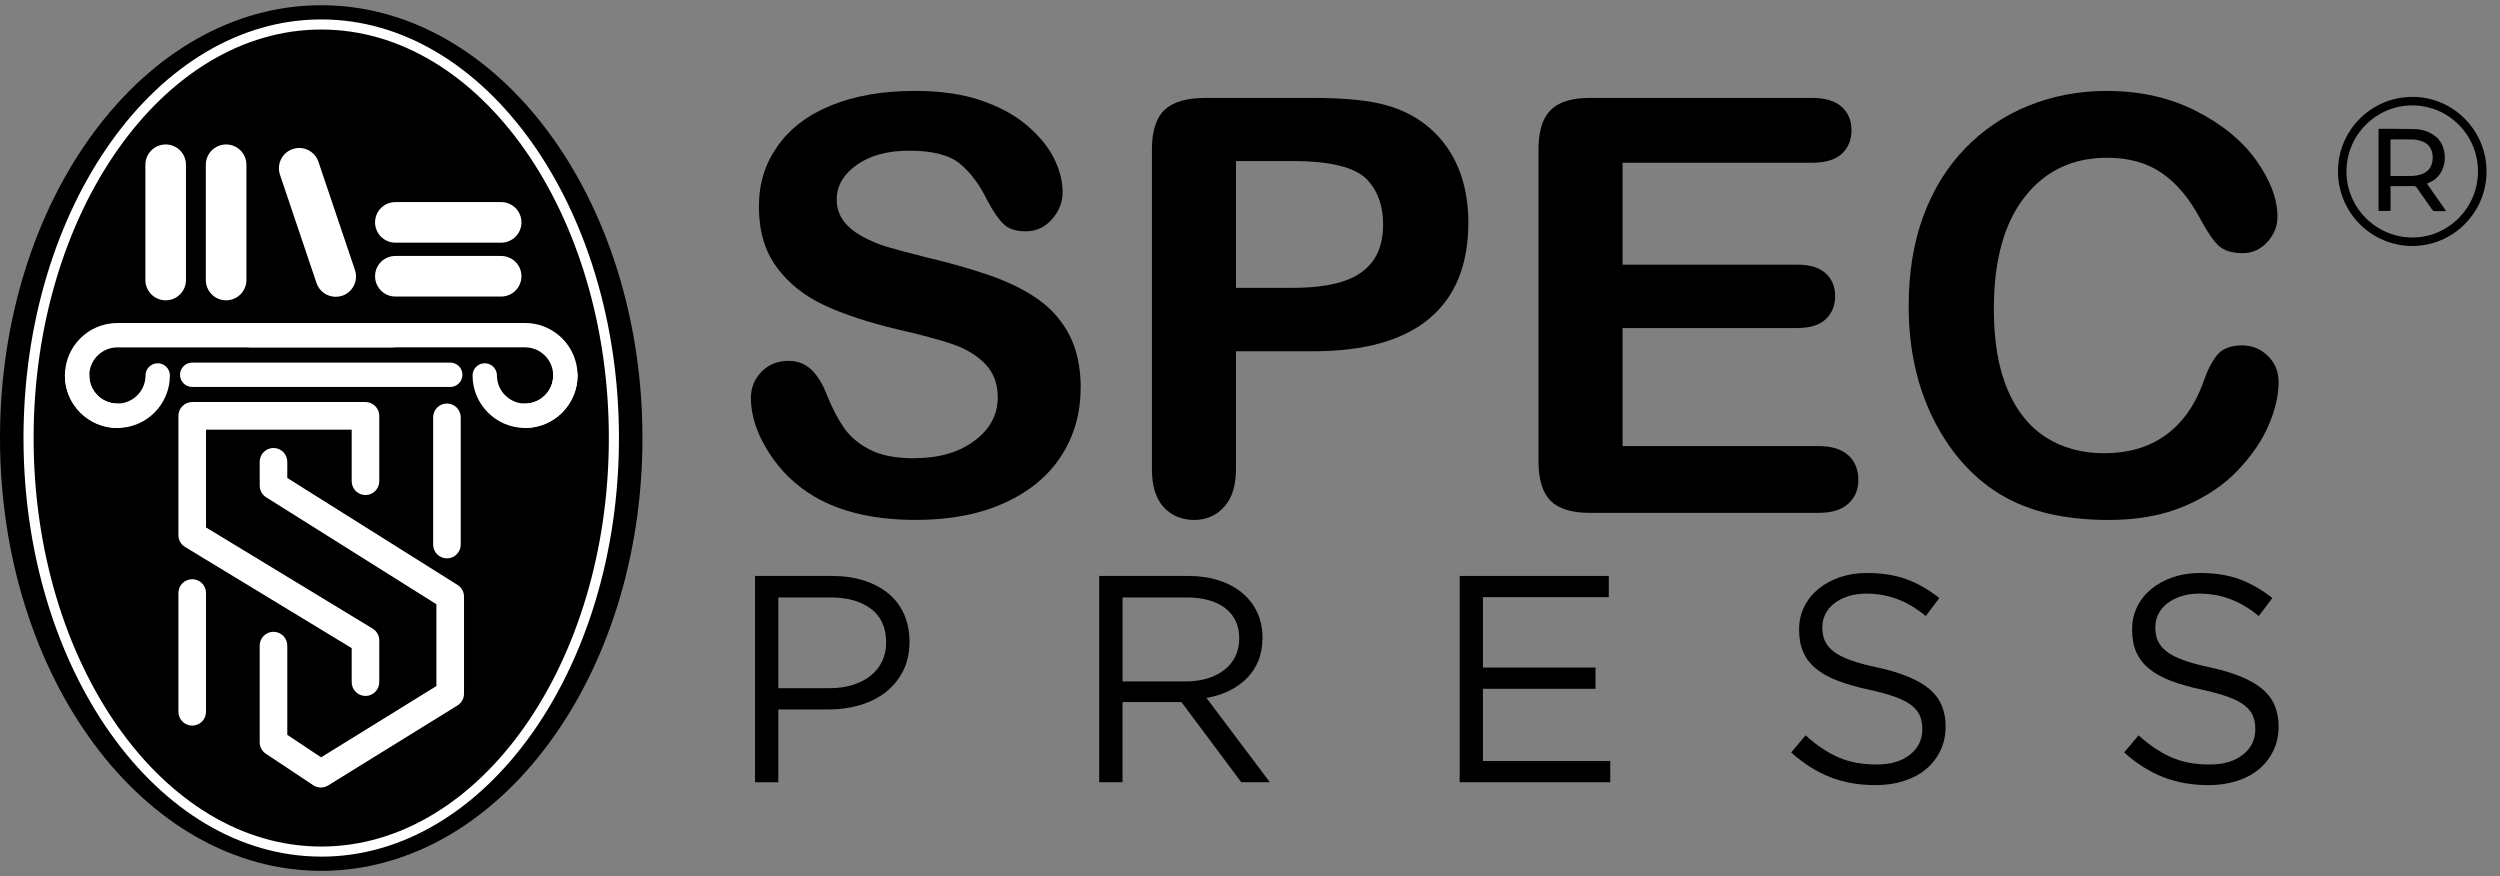 <svg
  xmlns="http://www.w3.org/2000/svg"
  width="117"
  height="41"
  viewBox="0 0 117 41"
  fill="none"
>
  <rect x="0" y="0" width="117" height="41" fill="#808080" stroke="none"/>
  <path
    d="M15.034 40.755C23.336 40.755 30.067 31.687 30.067 20.5C30.067 9.313 23.336 0.245 15.034 0.245C6.731 0.245 0 9.313 0 20.5C0 31.687 6.731 40.755 15.034 40.755Z"
    fill="black"
  />
  <path
    d="M15.034 40.089C7.351 40.089 1.1 31.301 1.1 20.498C1.1 9.696 7.351 0.909 15.034 0.909C22.716 0.909 28.967 9.697 28.967 20.5C28.967 31.302 22.716 40.091 15.034 40.091V40.089ZM15.034 1.382C7.612 1.382 1.573 9.957 1.573 20.5C1.573 31.043 7.61 39.618 15.034 39.618C22.457 39.618 28.494 31.043 28.494 20.5C28.494 9.957 22.455 1.382 15.034 1.382Z"
    fill="white"
  />
  <path
    d="M5.494 20.029C4.14 20.029 3.037 18.928 3.037 17.572C3.037 16.217 4.139 15.117 5.494 15.117H18.355C18.67 15.117 18.925 15.372 18.925 15.687C18.925 16.002 18.67 16.258 18.355 16.258H5.494C4.769 16.258 4.178 16.848 4.178 17.573C4.178 18.299 4.769 18.889 5.494 18.889C5.809 18.889 6.065 19.145 6.065 19.46C6.065 19.775 5.809 20.03 5.494 20.03V20.029Z"
    fill="white"
  />
  <path
    d="M5.494 20.029C4.14 20.029 3.037 18.927 3.037 17.572C3.037 17.257 3.293 17.001 3.608 17.001C3.923 17.001 4.178 17.257 4.178 17.572C4.178 18.297 4.769 18.887 5.494 18.887C6.219 18.887 6.81 18.297 6.81 17.572C6.81 17.257 7.065 17.001 7.38 17.001C7.696 17.001 7.951 17.257 7.951 17.572C7.951 18.926 6.85 20.029 5.494 20.029Z"
    fill="white"
  />
  <path
    d="M24.573 20.028C24.258 20.028 24.002 19.773 24.002 19.458C24.002 19.143 24.258 18.887 24.573 18.887C25.298 18.887 25.888 18.297 25.888 17.572C25.888 16.846 25.298 16.256 24.573 16.256H11.712C11.397 16.256 11.142 16 11.142 15.685C11.142 15.37 11.397 15.115 11.712 15.115H24.573C25.927 15.115 27.03 16.216 27.03 17.57C27.03 18.924 25.928 20.027 24.573 20.027V20.028Z"
    fill="white"
  />
  <path
    d="M24.573 20.029C23.219 20.029 22.116 18.927 22.116 17.572C22.116 17.257 22.371 17.001 22.686 17.001C23.002 17.001 23.257 17.257 23.257 17.572C23.257 18.297 23.848 18.887 24.573 18.887C25.298 18.887 25.889 18.297 25.889 17.572C25.889 17.257 26.144 17.001 26.459 17.001C26.774 17.001 27.03 17.257 27.03 17.572C27.03 18.926 25.928 20.029 24.573 20.029Z"
    fill="white"
  />
  <path
    d="M21.071 18.11H8.996C8.681 18.11 8.425 17.854 8.425 17.539C8.425 17.224 8.681 16.969 8.996 16.969H21.071C21.386 16.969 21.642 17.224 21.642 17.539C21.642 17.854 21.386 18.11 21.071 18.11Z"
    fill="white"
  />
  <path
    d="M7.754 14.055C7.23 14.055 6.804 13.631 6.804 13.106V7.709C6.804 7.186 7.229 6.76 7.754 6.76C8.279 6.76 8.703 7.184 8.703 7.709V13.106C8.703 13.629 8.279 14.055 7.754 14.055Z"
    fill="white"
  />
  <path
    d="M10.582 14.055C10.059 14.055 9.633 13.631 9.633 13.106V7.709C9.633 7.186 10.057 6.76 10.582 6.76C11.107 6.76 11.532 7.184 11.532 7.709V13.106C11.532 13.629 11.107 14.055 10.582 14.055Z"
    fill="white"
  />
  <path
    d="M15.712 13.89C15.316 13.89 14.945 13.64 14.812 13.245L13.103 8.179C12.936 7.682 13.203 7.143 13.699 6.975C14.196 6.808 14.735 7.075 14.903 7.571L16.612 12.637C16.779 13.134 16.512 13.673 16.016 13.841C15.915 13.875 15.813 13.89 15.712 13.89Z"
    fill="white"
  />
  <path
    d="M23.454 13.878H18.502C17.979 13.878 17.553 13.453 17.553 12.928C17.553 12.403 17.977 11.979 18.502 11.979H23.454C23.978 11.979 24.404 12.403 24.404 12.928C24.404 13.453 23.979 13.878 23.454 13.878Z"
    fill="white"
  />
  <path
    d="M23.454 11.357H18.502C17.979 11.357 17.553 10.932 17.553 10.407C17.553 9.882 17.977 9.458 18.502 9.458H23.454C23.978 9.458 24.404 9.882 24.404 10.407C24.404 10.932 23.979 11.357 23.454 11.357Z"
    fill="white"
  />
  <path
    d="M20.917 26.132C20.56 26.132 20.271 25.842 20.271 25.486V19.531C20.271 19.174 20.56 18.885 20.917 18.885C21.273 18.885 21.562 19.174 21.562 19.531V25.486C21.562 25.842 21.273 26.132 20.917 26.132Z"
    fill="white"
  />
  <path
    d="M17.104 32.57C16.748 32.57 16.459 32.28 16.459 31.924V30.332L8.661 25.598C8.468 25.48 8.35 25.272 8.35 25.046V19.461C8.35 19.105 8.639 18.815 8.996 18.815H17.104C17.46 18.815 17.75 19.105 17.75 19.461V22.523C17.75 22.879 17.46 23.168 17.104 23.168C16.748 23.168 16.459 22.879 16.459 22.523V20.108H9.642V24.684L17.439 29.418C17.632 29.535 17.75 29.744 17.75 29.97V31.925C17.75 32.282 17.46 32.571 17.104 32.571V32.57Z"
    fill="white"
  />
  <path
    d="M15.017 36.856C14.892 36.856 14.767 36.821 14.659 36.748L12.442 35.275C12.262 35.156 12.154 34.953 12.154 34.737V30.214C12.154 29.858 12.443 29.568 12.8 29.568C13.156 29.568 13.445 29.858 13.445 30.214V34.391L15.028 35.443L20.424 32.106V28.279L12.456 23.273C12.267 23.156 12.154 22.948 12.154 22.727V21.611C12.154 21.255 12.443 20.966 12.8 20.966C13.156 20.966 13.445 21.255 13.445 21.611V22.369L21.413 27.375C21.602 27.493 21.716 27.7 21.716 27.922V32.466C21.716 32.691 21.599 32.898 21.409 33.016L15.354 36.76C15.251 36.824 15.133 36.856 15.015 36.856H15.017Z"
    fill="white"
  />
  <path
    d="M8.996 33.958C8.639 33.958 8.35 33.668 8.35 33.312V27.753C8.35 27.396 8.639 27.107 8.996 27.107C9.352 27.107 9.642 27.396 9.642 27.753V33.312C9.642 33.668 9.352 33.958 8.996 33.958Z"
    fill="white"
  />
  <path
    d="M50.572 18.174C50.572 19.347 50.27 20.403 49.665 21.338C49.06 22.275 48.175 23.008 47.009 23.537C45.844 24.067 44.462 24.332 42.864 24.332C40.947 24.332 39.366 23.97 38.122 23.246C37.239 22.725 36.521 22.03 35.97 21.16C35.418 20.29 35.142 19.444 35.142 18.623C35.142 18.146 35.309 17.738 35.639 17.398C35.97 17.059 36.391 16.889 36.904 16.889C37.318 16.889 37.67 17.021 37.957 17.286C38.244 17.552 38.489 17.945 38.692 18.466C38.939 19.085 39.206 19.601 39.494 20.016C39.781 20.43 40.185 20.774 40.706 21.042C41.227 21.312 41.911 21.446 42.76 21.446C43.925 21.446 44.872 21.175 45.601 20.632C46.33 20.088 46.694 19.411 46.694 18.599C46.694 17.955 46.497 17.431 46.105 17.029C45.712 16.628 45.204 16.321 44.582 16.108C43.959 15.897 43.127 15.671 42.086 15.433C40.691 15.106 39.522 14.725 38.583 14.287C37.642 13.85 36.897 13.254 36.345 12.499C35.792 11.744 35.517 10.806 35.517 9.684C35.517 8.563 35.808 7.666 36.391 6.837C36.975 6.007 37.818 5.37 38.921 4.923C40.025 4.477 41.322 4.254 42.815 4.254C44.008 4.254 45.038 4.402 45.908 4.698C46.778 4.995 47.499 5.387 48.074 5.878C48.647 6.368 49.067 6.883 49.333 7.421C49.598 7.96 49.73 8.485 49.73 8.998C49.73 9.466 49.564 9.887 49.233 10.262C48.903 10.638 48.49 10.826 47.994 10.826C47.544 10.826 47.202 10.713 46.968 10.488C46.734 10.262 46.48 9.895 46.206 9.382C45.853 8.65 45.428 8.078 44.934 7.668C44.439 7.257 43.646 7.052 42.55 7.052C41.534 7.052 40.715 7.274 40.093 7.72C39.47 8.166 39.159 8.702 39.159 9.33C39.159 9.719 39.266 10.053 39.477 10.336C39.688 10.618 39.981 10.861 40.351 11.064C40.722 11.267 41.098 11.426 41.477 11.541C41.856 11.656 42.483 11.823 43.357 12.045C44.452 12.302 45.444 12.584 46.331 12.892C47.218 13.202 47.973 13.576 48.596 14.018C49.219 14.459 49.705 15.018 50.054 15.694C50.403 16.369 50.578 17.197 50.578 18.178L50.572 18.174Z"
    fill="black"
  />
  <path
    d="M61.447 16.439H57.844V21.936C57.844 22.722 57.659 23.319 57.288 23.724C56.918 24.13 56.449 24.333 55.884 24.333C55.319 24.333 54.816 24.132 54.454 23.73C54.092 23.328 53.91 22.739 53.91 21.962V6.995C53.91 6.129 54.109 5.512 54.506 5.14C54.904 4.769 55.535 4.583 56.401 4.583H61.448C62.94 4.583 64.088 4.698 64.891 4.928C65.686 5.15 66.373 5.516 66.951 6.028C67.529 6.541 67.969 7.168 68.269 7.909C68.569 8.651 68.719 9.486 68.719 10.413C68.719 12.391 68.111 13.89 66.891 14.909C65.672 15.93 63.858 16.439 61.447 16.439ZM60.493 7.537H57.844V13.471H60.493C61.42 13.471 62.195 13.375 62.818 13.18C63.441 12.986 63.915 12.668 64.241 12.227C64.568 11.785 64.731 11.206 64.731 10.491C64.731 9.635 64.48 8.937 63.976 8.399C63.411 7.825 62.25 7.537 60.493 7.537Z"
    fill="black"
  />
  <path
    d="M84.797 7.617H75.937V12.386H84.096C84.697 12.386 85.145 12.52 85.44 12.79C85.736 13.06 85.885 13.415 85.885 13.856C85.885 14.297 85.738 14.658 85.447 14.936C85.156 15.214 84.705 15.353 84.096 15.353H75.937V20.877H85.103C85.72 20.877 86.187 21.021 86.501 21.307C86.814 21.594 86.97 21.976 86.97 22.453C86.97 22.93 86.813 23.285 86.501 23.573C86.187 23.859 85.721 24.003 85.103 24.003H74.414C73.556 24.003 72.942 23.812 72.566 23.433C72.189 23.055 72.002 22.44 72.002 21.593V6.995C72.002 6.43 72.086 5.969 72.253 5.611C72.421 5.253 72.683 4.994 73.041 4.829C73.399 4.666 73.856 4.583 74.412 4.583H84.796C85.423 4.583 85.889 4.723 86.194 5.001C86.499 5.279 86.651 5.644 86.651 6.094C86.651 6.544 86.499 6.921 86.194 7.199C85.889 7.478 85.423 7.617 84.796 7.617H84.797Z"
    fill="black"
  />
  <path
    d="M106.639 17.87C106.639 18.489 106.488 19.158 106.182 19.877C105.877 20.597 105.399 21.304 104.745 21.996C104.092 22.689 103.257 23.252 102.241 23.685C101.225 24.118 100.042 24.334 98.691 24.334C97.666 24.334 96.735 24.236 95.897 24.043C95.058 23.848 94.296 23.546 93.611 23.136C92.927 22.726 92.297 22.185 91.724 21.514C91.211 20.905 90.774 20.222 90.412 19.467C90.05 18.712 89.778 17.906 89.598 17.05C89.416 16.194 89.326 15.284 89.326 14.322C89.326 12.759 89.554 11.36 90.009 10.124C90.463 8.887 91.115 7.83 91.962 6.951C92.809 6.073 93.803 5.404 94.943 4.944C96.082 4.486 97.296 4.256 98.585 4.256C100.156 4.256 101.557 4.57 102.783 5.197C104.011 5.824 104.95 6.599 105.605 7.522C106.258 8.445 106.585 9.316 106.585 10.138C106.585 10.588 106.426 10.985 106.109 11.33C105.791 11.675 105.406 11.847 104.956 11.847C104.452 11.847 104.075 11.727 103.823 11.489C103.572 11.251 103.291 10.84 102.982 10.257C102.469 9.295 101.868 8.575 101.174 8.098C100.481 7.621 99.626 7.383 98.61 7.383C96.994 7.383 95.708 7.997 94.75 9.224C93.792 10.451 93.312 12.196 93.312 14.455C93.312 15.966 93.523 17.222 93.948 18.224C94.372 19.226 94.972 19.974 95.749 20.469C96.525 20.963 97.435 21.211 98.477 21.211C99.607 21.211 100.563 20.932 101.344 20.37C102.126 19.809 102.715 18.986 103.112 17.9C103.28 17.388 103.487 16.97 103.735 16.648C103.982 16.326 104.38 16.164 104.928 16.164C105.396 16.164 105.798 16.327 106.133 16.654C106.468 16.98 106.637 17.386 106.637 17.873L106.639 17.87Z"
    fill="black"
  />
  <path
    d="M42.259 31.409C42.056 31.805 41.783 32.136 41.438 32.402C41.094 32.669 40.692 32.869 40.232 33.003C39.772 33.136 39.285 33.203 38.77 33.203H36.425V36.609H35.335V26.955H38.949C39.491 26.955 39.985 27.026 40.432 27.169C40.878 27.313 41.26 27.514 41.578 27.777C41.894 28.039 42.138 28.36 42.309 28.742C42.479 29.124 42.564 29.554 42.564 30.032C42.564 30.556 42.463 31.016 42.26 31.412L42.259 31.409ZM40.76 28.491C40.285 28.137 39.656 27.96 38.872 27.96H36.424V32.208H38.817C39.213 32.208 39.575 32.157 39.903 32.056C40.229 31.955 40.512 31.811 40.746 31.622C40.981 31.433 41.16 31.207 41.285 30.946C41.41 30.684 41.473 30.393 41.473 30.07C41.473 29.372 41.236 28.846 40.76 28.491Z"
    fill="black"
  />
  <path
    d="M58.092 36.608L55.291 32.857H52.533V36.608H51.443V26.954H55.595C56.129 26.954 56.608 27.023 57.036 27.161C57.463 27.299 57.829 27.494 58.133 27.747C58.436 28 58.671 28.303 58.837 28.658C59.003 29.013 59.085 29.406 59.085 29.838C59.085 30.242 59.021 30.604 58.892 30.921C58.763 31.239 58.581 31.514 58.347 31.748C58.113 31.982 57.835 32.178 57.512 32.334C57.19 32.49 56.841 32.601 56.464 32.665L59.428 36.606H58.09L58.092 36.608ZM57.346 28.465C56.913 28.129 56.305 27.96 55.521 27.96H52.535V31.89H55.508C55.867 31.89 56.2 31.843 56.503 31.752C56.807 31.66 57.071 31.528 57.291 31.358C57.512 31.188 57.686 30.977 57.809 30.728C57.934 30.478 57.996 30.197 57.996 29.883C57.996 29.274 57.779 28.802 57.346 28.464V28.465Z"
    fill="black"
  />
  <path
    d="M75.291 27.946H69.402V31.241H74.671V32.235H69.402V35.614H75.36V36.608H68.312V26.954H75.291V27.947V27.946Z"
    fill="black"
  />
  <path
    d="M85.401 29.977C85.475 30.161 85.608 30.329 85.801 30.481C85.994 30.633 86.261 30.77 86.601 30.895C86.942 31.02 87.378 31.136 87.912 31.247C88.987 31.487 89.781 31.818 90.29 32.242C90.801 32.665 91.055 33.25 91.055 33.996C91.055 34.411 90.973 34.788 90.81 35.129C90.647 35.469 90.421 35.759 90.134 35.999C89.847 36.239 89.501 36.422 89.097 36.551C88.692 36.68 88.251 36.744 87.772 36.744C87 36.744 86.295 36.619 85.655 36.371C85.016 36.121 84.407 35.736 83.827 35.214L84.502 34.414C85.007 34.873 85.519 35.215 86.034 35.441C86.549 35.667 87.142 35.779 87.814 35.779C88.485 35.779 88.987 35.627 89.379 35.323C89.769 35.02 89.965 34.619 89.965 34.121C89.965 33.891 89.928 33.687 89.855 33.507C89.781 33.328 89.652 33.163 89.467 33.017C89.282 32.871 89.027 32.736 88.699 32.617C88.373 32.498 87.956 32.383 87.447 32.272C86.894 32.153 86.413 32.014 86.002 31.857C85.592 31.701 85.253 31.512 84.986 31.291C84.719 31.07 84.521 30.813 84.392 30.517C84.262 30.222 84.198 29.873 84.198 29.467C84.198 29.061 84.277 28.726 84.433 28.404C84.589 28.082 84.81 27.804 85.094 27.568C85.379 27.334 85.714 27.149 86.1 27.016C86.487 26.883 86.909 26.816 87.369 26.816C88.078 26.816 88.695 26.914 89.224 27.108C89.752 27.303 90.266 27.596 90.761 27.988L90.127 28.83C89.677 28.462 89.224 28.195 88.769 28.029C88.313 27.863 87.838 27.781 87.341 27.781C87.029 27.781 86.746 27.822 86.492 27.906C86.24 27.988 86.024 28.099 85.844 28.238C85.663 28.377 85.527 28.542 85.429 28.735C85.333 28.928 85.284 29.135 85.284 29.357C85.284 29.578 85.321 29.794 85.395 29.978L85.401 29.977Z"
    fill="black"
  />
  <path
    d="M100.985 29.977C101.059 30.161 101.192 30.329 101.385 30.481C101.578 30.633 101.845 30.77 102.186 30.895C102.526 31.02 102.962 31.136 103.496 31.247C104.571 31.487 105.365 31.818 105.874 32.242C106.385 32.665 106.639 33.25 106.639 33.996C106.639 34.411 106.557 34.788 106.394 35.129C106.231 35.469 106.005 35.759 105.718 35.999C105.432 36.239 105.085 36.422 104.681 36.551C104.276 36.68 103.835 36.744 103.356 36.744C102.584 36.744 101.879 36.619 101.239 36.371C100.6 36.121 99.991 35.736 99.411 35.214L100.086 34.414C100.592 34.873 101.103 35.215 101.618 35.441C102.133 35.667 102.726 35.779 103.398 35.779C104.069 35.779 104.571 35.627 104.963 35.323C105.353 35.02 105.549 34.619 105.549 34.121C105.549 33.891 105.512 33.687 105.439 33.507C105.365 33.328 105.236 33.163 105.051 33.017C104.867 32.871 104.611 32.736 104.283 32.617C103.957 32.498 103.54 32.383 103.031 32.272C102.478 32.153 101.997 32.014 101.587 31.857C101.176 31.701 100.837 31.512 100.57 31.291C100.304 31.07 100.105 30.813 99.976 30.517C99.847 30.222 99.783 29.873 99.783 29.467C99.783 29.061 99.861 28.726 100.017 28.404C100.173 28.082 100.394 27.804 100.678 27.568C100.964 27.334 101.298 27.149 101.685 27.016C102.071 26.883 102.494 26.816 102.953 26.816C103.662 26.816 104.279 26.914 104.808 27.108C105.336 27.303 105.85 27.596 106.346 27.988L105.711 28.83C105.261 28.462 104.808 28.195 104.353 28.029C103.897 27.863 103.422 27.781 102.925 27.781C102.613 27.781 102.33 27.822 102.076 27.906C101.824 27.988 101.608 28.099 101.428 28.238C101.247 28.377 101.111 28.542 101.013 28.735C100.917 28.928 100.868 29.135 100.868 29.357C100.868 29.578 100.905 29.794 100.979 29.978L100.985 29.977Z"
    fill="black"
  />
  <path
    d="M116.37 8.027C116.369 9.948 114.81 11.512 112.897 11.512C110.977 11.512 109.416 9.944 109.417 8.018C109.418 6.096 110.97 4.542 112.892 4.534C114.806 4.525 116.372 6.098 116.37 8.027ZM115.97 8.024C115.97 6.316 114.596 4.935 112.896 4.933C111.204 4.93 109.814 6.321 109.814 8.02C109.814 9.72 111.194 11.107 112.892 11.114C114.582 11.121 115.97 9.727 115.969 8.024H115.97Z"
    fill="black"
  />
  <path
    d="M111.316 9.874V6.043C111.343 6.037 111.367 6.027 111.391 6.027C111.923 6.03 112.456 6.027 112.988 6.04C113.371 6.05 113.72 6.164 114.021 6.416C114.58 6.887 114.617 8.148 113.689 8.547C113.656 8.561 113.625 8.575 113.58 8.595C113.878 9.019 114.172 9.438 114.484 9.882C114.275 9.882 114.096 9.886 113.919 9.878C113.882 9.877 113.84 9.83 113.814 9.794C113.58 9.465 113.346 9.134 113.117 8.799C113.073 8.735 113.029 8.706 112.948 8.707C112.596 8.713 112.246 8.71 111.878 8.71V9.871H111.317L111.316 9.874ZM111.877 8.236C112.227 8.236 112.561 8.24 112.894 8.233C113.004 8.232 113.113 8.212 113.219 8.186C113.631 8.087 113.852 7.801 113.852 7.377C113.852 6.95 113.637 6.673 113.218 6.571C113.128 6.55 113.036 6.528 112.945 6.527C112.591 6.521 112.236 6.526 111.875 6.526V8.237L111.877 8.236Z"
    fill="black"
  />
</svg>
